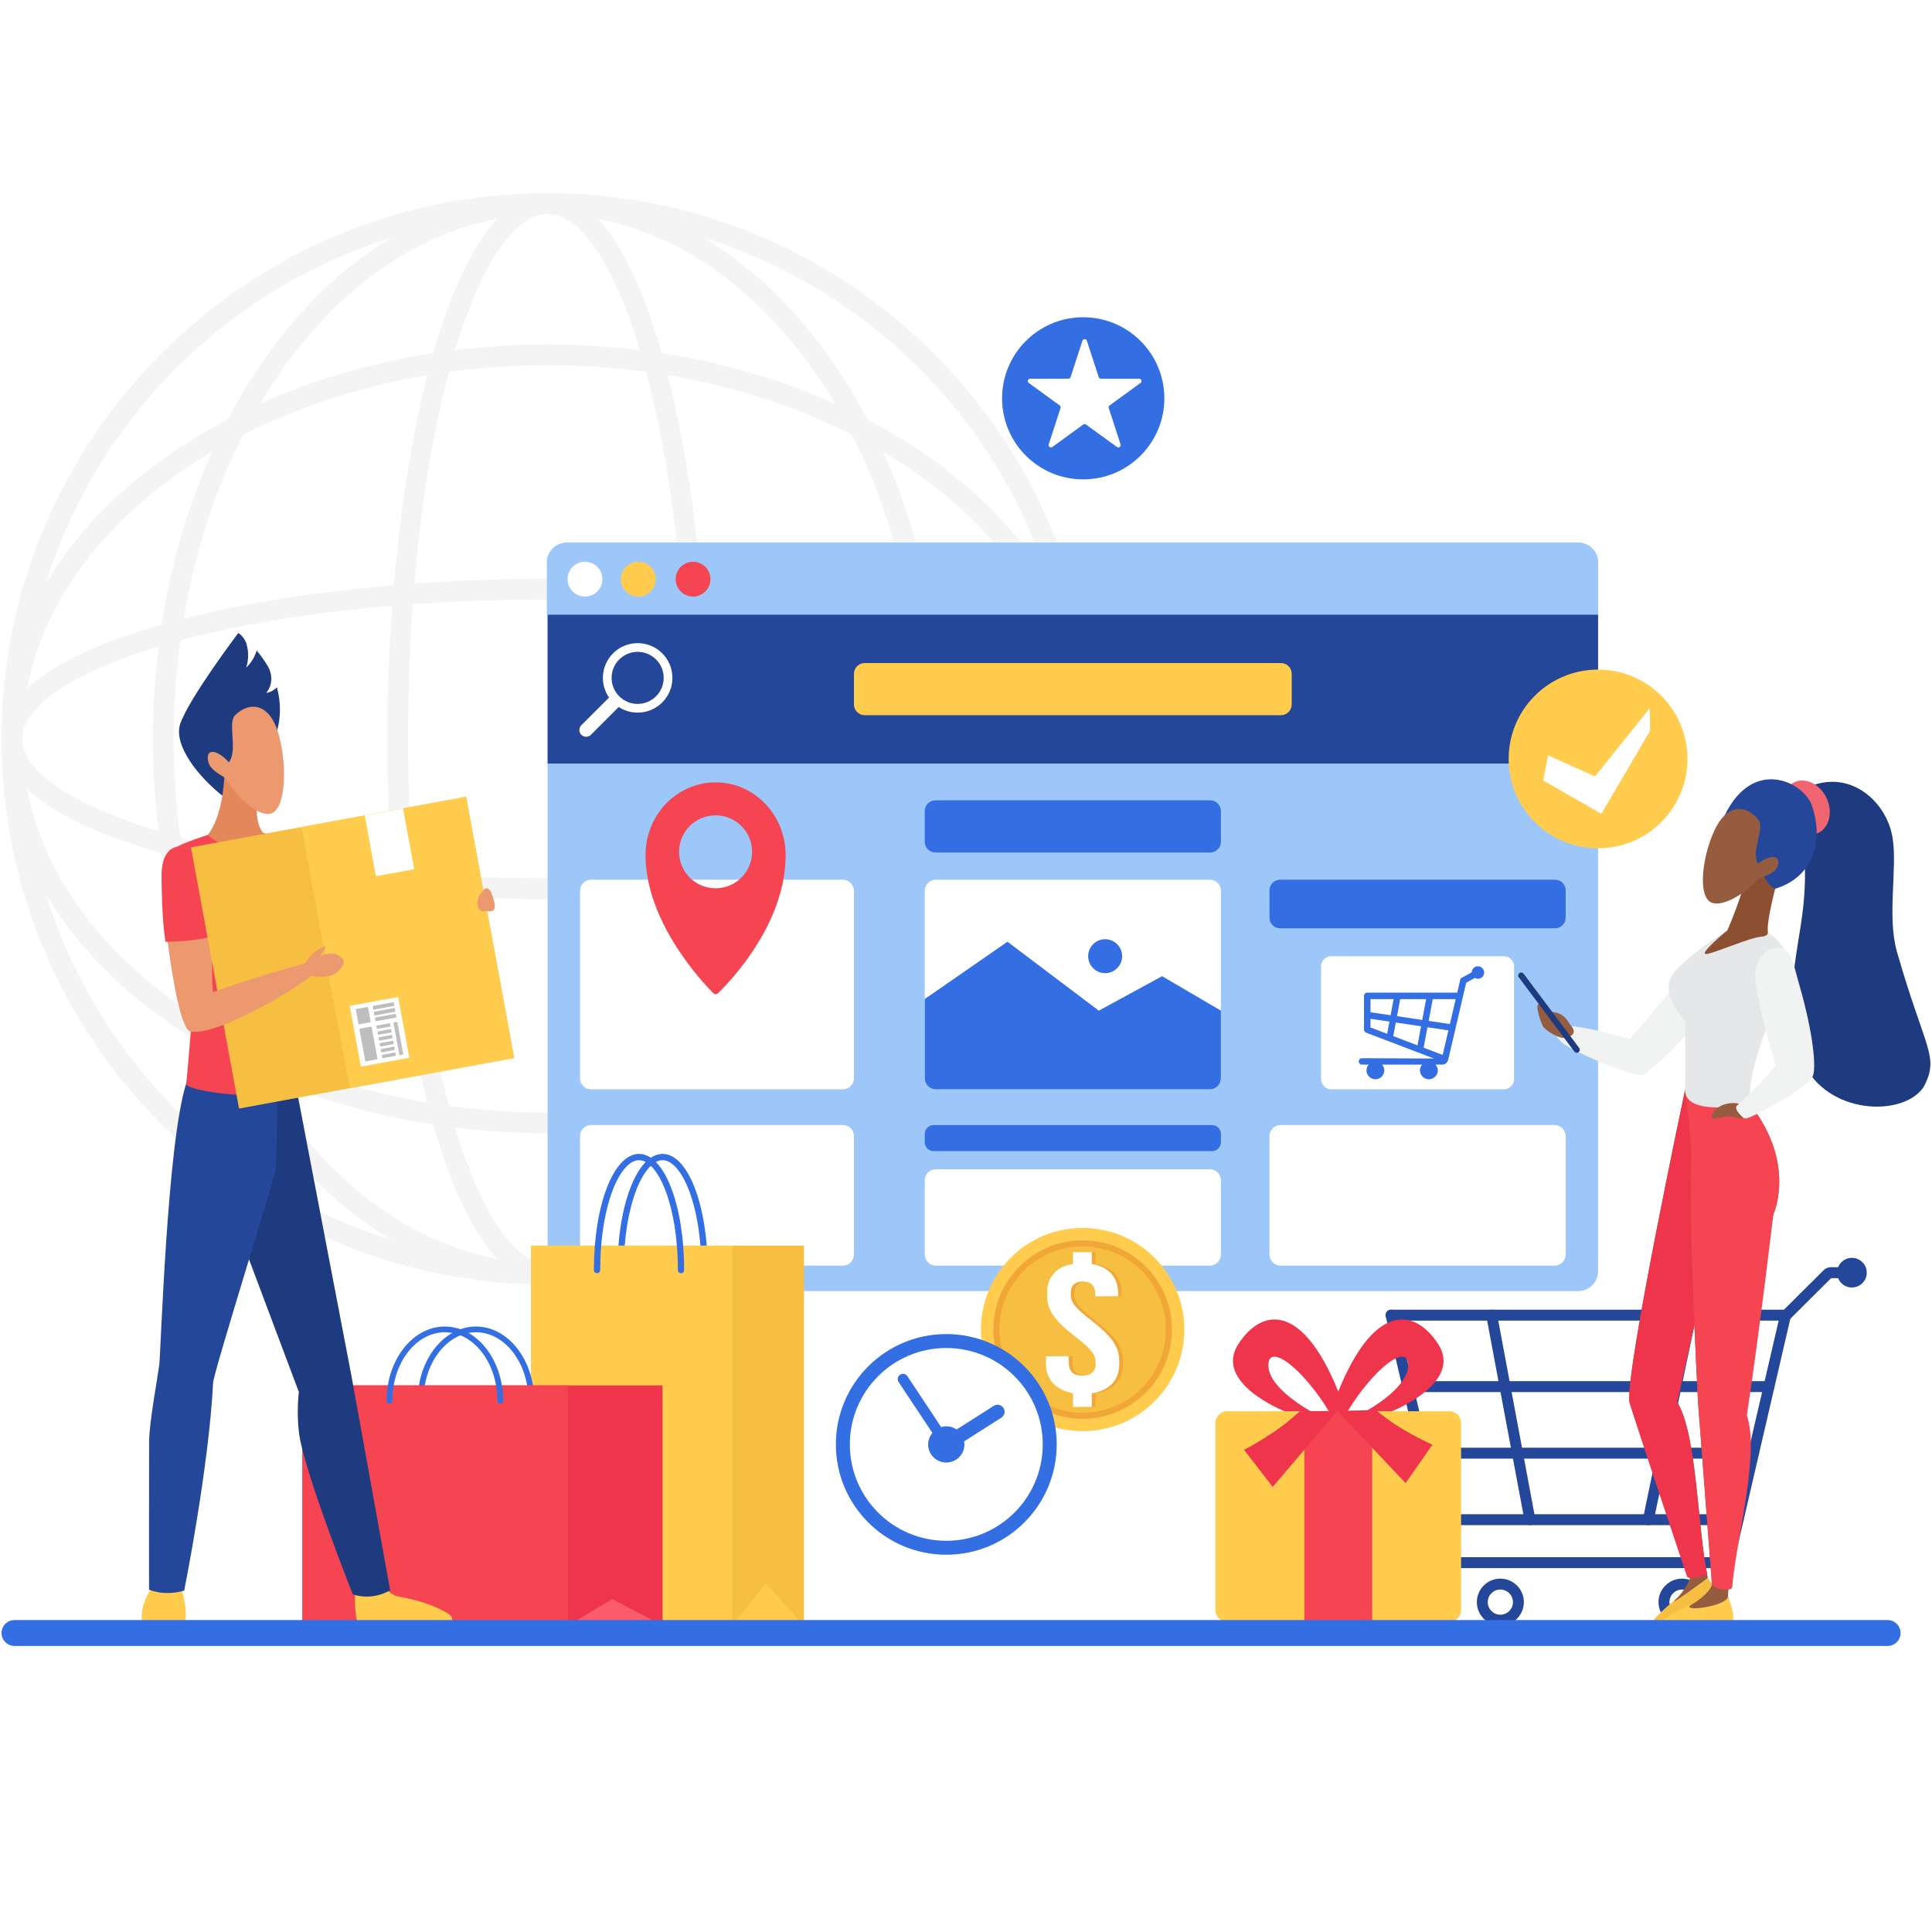 <svg xmlns="http://www.w3.org/2000/svg" xmlns:xlink="http://www.w3.org/1999/xlink" width="500" zoomAndPan="magnify" viewBox="0 0 375 375" height="500" preserveAspectRatio="xMidYMid meet" version="1.0"><defs><clipPath id="7d5f37a41e"><path d="M 0 37.5 L 213 37.5 L 213 250 L 0 250 Z M 0 37.5 " clip-rule="nonzero"/></clipPath><clipPath id="4a22e05498"><path d="M 347.332 151.473 L 374.684 151.473 L 374.684 214.973 L 347.332 214.973 Z M 347.332 151.473 " clip-rule="nonzero"/></clipPath><clipPath id="16b9d72872"><path d="M 0.297 314.289 L 369 314.289 L 369 319.477 L 0.297 319.477 Z M 0.297 314.289 " clip-rule="nonzero"/></clipPath></defs><rect x="-37.5" width="450" fill="#ffffff" y="-37.5" height="450" fill-opacity="1"/><rect x="-37.5" width="450" fill="#ffffff" y="-37.5" height="450" fill-opacity="1"/><g clip-path="url(#7d5f37a41e)"><path fill="#f4f4f4" d="M 136.504 240.719 C 149.281 233.105 160.262 220.82 168.336 205.426 C 183.738 197.359 196.035 186.387 203.652 173.617 C 193.715 205.547 168.457 230.789 136.504 240.719 Z M 8.91 173.617 C 16.527 186.387 28.824 197.359 44.227 205.426 C 52.301 220.82 63.277 233.105 76.055 240.719 C 44.105 230.793 18.848 205.547 8.91 173.617 Z M 76.059 46.105 C 63.277 53.723 52.301 66.008 44.227 81.402 C 28.824 89.473 16.527 100.441 8.91 113.211 C 18.848 81.281 44.109 56.035 76.059 46.105 Z M 181.777 161.34 C 182.5 155.508 182.895 149.527 182.895 143.414 C 182.895 137.301 182.5 131.32 181.777 125.488 C 198.602 130.555 208.23 137.094 208.23 143.414 C 208.23 149.738 198.602 156.273 181.777 161.34 Z M 181.195 165.582 C 192.809 162.273 201.996 158.113 207.277 153.184 C 203.773 171.598 190.547 187.844 171.375 199.184 C 175.961 189.004 179.324 177.676 181.195 165.582 Z M 129.613 214.004 C 132.648 202.098 134.852 188.051 136.117 173.234 C 150.949 171.969 165.004 169.766 176.922 166.734 C 174.734 179.789 170.758 191.871 165.367 202.465 C 154.773 207.844 142.676 211.82 129.613 214.004 Z M 128.465 218.277 C 140.562 216.41 151.898 213.043 162.09 208.461 C 150.742 227.621 134.484 240.844 116.059 244.344 C 120.988 239.062 125.156 229.887 128.465 218.277 Z M 88.344 218.859 C 94.18 219.582 100.168 219.98 106.281 219.98 C 112.395 219.98 118.383 219.582 124.219 218.859 C 119.152 235.672 112.609 245.293 106.281 245.293 C 99.953 245.293 93.41 235.672 88.344 218.859 Z M 84.098 218.277 C 87.406 229.887 91.574 239.062 96.504 244.344 C 78.078 240.844 61.824 227.621 50.473 208.465 C 60.664 213.043 72 216.41 84.098 218.277 Z M 35.645 166.734 C 47.559 169.766 61.613 171.969 76.445 173.234 C 77.711 188.051 79.91 202.098 82.945 214.004 C 69.887 211.82 57.789 207.844 47.195 202.465 C 41.805 191.871 37.832 179.789 35.645 166.734 Z M 31.367 165.586 C 33.238 177.676 36.605 189.004 41.188 199.184 C 22.016 187.844 8.789 171.598 5.289 153.184 C 10.566 158.113 19.754 162.277 31.367 165.586 Z M 30.785 125.488 C 30.062 131.32 29.668 137.301 29.668 143.414 C 29.668 149.527 30.062 155.508 30.785 161.34 C 13.961 156.273 4.336 149.738 4.336 143.414 C 4.336 137.094 13.961 130.555 30.785 125.488 Z M 31.367 121.246 C 19.754 124.555 10.566 128.719 5.289 133.645 C 8.789 115.23 22.016 98.984 41.188 87.645 C 36.605 97.824 33.238 109.156 31.367 121.246 Z M 82.945 72.824 C 79.91 84.734 77.711 98.777 76.445 113.594 C 61.613 114.859 47.559 117.062 35.641 120.094 C 37.832 107.043 41.805 94.957 47.195 84.367 C 57.789 78.984 69.887 75.008 82.945 72.824 Z M 84.098 68.551 C 72 70.418 60.66 73.785 50.473 78.367 C 61.82 59.207 78.078 45.984 96.504 42.484 C 91.574 47.762 87.406 56.941 84.098 68.551 Z M 124.219 67.973 C 118.383 67.246 112.395 66.852 106.281 66.852 C 100.168 66.852 94.18 67.246 88.344 67.973 C 93.41 51.156 99.953 41.535 106.281 41.535 C 112.609 41.535 119.152 51.156 124.219 67.973 Z M 128.465 68.551 C 125.156 56.941 120.988 47.762 116.059 42.484 C 134.484 45.984 150.742 59.207 162.09 78.367 C 151.902 73.785 140.562 70.418 128.465 68.551 Z M 80.434 113.285 C 81.777 97.246 84.145 83.355 87.141 72.184 C 93.344 71.344 99.738 70.883 106.281 70.883 C 112.824 70.883 119.219 71.344 125.422 72.184 C 128.418 83.355 130.785 97.246 132.125 113.285 C 123.633 112.656 114.934 112.328 106.281 112.328 C 97.629 112.328 88.93 112.656 80.434 113.285 Z M 33.703 143.414 C 33.703 136.875 34.164 130.488 35.004 124.289 C 46.184 121.293 60.082 118.93 76.129 117.586 C 75.504 126.078 75.176 134.766 75.176 143.414 C 75.176 152.062 75.504 160.75 76.129 169.242 C 60.082 167.902 46.184 165.535 35.004 162.543 C 34.164 156.34 33.703 149.953 33.703 143.414 Z M 132.125 173.547 C 130.785 189.582 128.414 203.473 125.422 214.645 C 119.215 215.484 112.824 215.945 106.281 215.945 C 99.738 215.945 93.344 215.484 87.141 214.645 C 84.145 203.473 81.777 189.582 80.434 173.547 C 88.93 174.172 97.629 174.5 106.281 174.5 C 114.934 174.5 123.629 174.172 132.125 173.547 Z M 106.281 170.465 C 97.078 170.465 88.344 170.141 80.121 169.555 C 79.535 161.34 79.211 152.609 79.211 143.414 C 79.211 134.219 79.535 125.484 80.121 117.273 C 88.344 116.688 97.078 116.363 106.281 116.363 C 115.48 116.363 124.219 116.688 132.441 117.273 C 133.027 125.484 133.352 134.219 133.352 143.414 C 133.352 152.609 133.027 161.34 132.441 169.555 C 124.219 170.141 115.48 170.465 106.281 170.465 Z M 178.859 143.414 C 178.859 149.953 178.402 156.34 177.559 162.543 C 166.379 165.535 152.48 167.902 136.434 169.242 C 137.059 160.75 137.387 152.062 137.387 143.414 C 137.387 134.766 137.059 126.078 136.434 117.586 C 152.48 118.93 166.379 121.293 177.559 124.289 C 178.402 130.488 178.859 136.875 178.859 143.414 Z M 171.375 87.645 C 190.547 98.984 203.773 115.23 207.277 133.645 C 201.996 128.719 192.809 124.555 181.195 121.246 C 179.324 109.156 175.961 97.824 171.375 87.645 Z M 176.922 120.094 C 165.004 117.062 150.949 114.859 136.117 113.594 C 134.852 98.777 132.648 84.734 129.613 72.824 C 142.676 75.008 154.773 78.984 165.367 84.367 C 170.758 94.957 174.734 107.043 176.922 120.094 Z M 203.652 113.215 C 196.035 100.441 183.738 89.473 168.336 81.402 C 160.262 66.008 149.281 53.723 136.504 46.105 C 168.457 56.035 193.715 81.281 203.652 113.215 Z M 106.281 37.5 C 47.844 37.5 0.297 85.012 0.297 143.414 C 0.297 201.816 47.844 249.324 106.281 249.324 C 164.719 249.324 212.266 201.816 212.266 143.414 C 212.266 85.012 164.719 37.5 106.281 37.5 " fill-opacity="1" fill-rule="nonzero"/></g><path fill="#9dc7f9" d="M 306.324 250.602 L 110.148 250.602 C 108.016 250.602 106.293 248.875 106.293 246.75 L 106.293 109.18 C 106.293 107.051 108.016 105.328 110.148 105.328 L 306.324 105.328 C 308.453 105.328 310.184 107.051 310.184 109.18 L 310.184 246.75 C 310.184 248.875 308.453 250.602 306.324 250.602 " fill-opacity="1" fill-rule="nonzero"/><path fill="#9dc7f9" d="M 306.32 105.328 L 109.996 105.328 C 107.863 105.328 106.137 107.02 106.137 109.105 L 106.137 119.316 L 310.184 119.316 L 310.184 109.105 C 310.184 107.02 308.453 105.328 306.32 105.328 " fill-opacity="1" fill-rule="nonzero"/><path fill="#ffffff" d="M 116.922 112.414 C 116.922 114.281 115.41 115.793 113.543 115.793 C 111.676 115.793 110.164 114.281 110.164 112.414 C 110.164 110.551 111.676 109.043 113.543 109.043 C 115.41 109.043 116.922 110.551 116.922 112.414 " fill-opacity="1" fill-rule="nonzero"/><path fill="#ffcc4d" d="M 127.273 112.414 C 127.273 114.281 125.766 115.793 123.898 115.793 C 122.031 115.793 120.52 114.281 120.52 112.414 C 120.52 110.551 122.031 109.043 123.898 109.043 C 125.766 109.043 127.273 110.551 127.273 112.414 " fill-opacity="1" fill-rule="nonzero"/><path fill="#f54553" d="M 137.898 112.414 C 137.898 114.281 136.387 115.793 134.52 115.793 C 132.656 115.793 131.141 114.281 131.141 112.414 C 131.141 110.551 132.656 109.043 134.52 109.043 C 136.387 109.043 137.898 110.551 137.898 112.414 " fill-opacity="1" fill-rule="nonzero"/><path fill="#254799" d="M 310.184 148.207 L 106.293 148.207 L 106.293 119.316 L 310.184 119.316 L 310.184 148.207 " fill-opacity="1" fill-rule="nonzero"/><path fill="#ffcc4d" d="M 248.637 138.82 L 167.84 138.82 C 166.688 138.82 165.75 137.887 165.75 136.734 L 165.75 130.785 C 165.75 129.637 166.688 128.699 167.84 128.699 L 248.637 128.699 C 249.789 128.699 250.719 129.637 250.719 130.785 L 250.719 136.734 C 250.719 137.887 249.789 138.82 248.637 138.82 " fill-opacity="1" fill-rule="nonzero"/><path fill="#346ee3" d="M 234.891 165.469 L 181.578 165.469 C 180.426 165.469 179.492 164.535 179.492 163.383 L 179.492 157.434 C 179.492 156.281 180.426 155.344 181.578 155.344 L 234.891 155.344 C 236.043 155.344 236.98 156.281 236.98 157.434 L 236.98 163.383 C 236.98 164.535 236.043 165.469 234.891 165.469 " fill-opacity="1" fill-rule="nonzero"/><path fill="#346ee3" d="M 301.836 180.18 L 248.465 180.18 C 247.324 180.18 246.406 179.258 246.406 178.125 L 246.406 172.809 C 246.406 171.676 247.324 170.754 248.465 170.754 L 301.836 170.754 C 302.973 170.754 303.895 171.676 303.895 172.809 L 303.895 178.125 C 303.895 179.258 302.973 180.18 301.836 180.18 " fill-opacity="1" fill-rule="nonzero"/><path fill="#346ee3" d="M 235.242 223.434 L 181.23 223.434 C 180.27 223.434 179.492 222.652 179.492 221.695 L 179.492 220.105 C 179.492 219.148 180.27 218.371 181.23 218.371 L 235.242 218.371 C 236.203 218.371 236.98 219.148 236.98 220.105 L 236.98 221.695 C 236.98 222.652 236.203 223.434 235.242 223.434 " fill-opacity="1" fill-rule="nonzero"/><path fill="#ffffff" d="M 234.832 245.656 L 181.641 245.656 C 180.453 245.656 179.492 244.695 179.492 243.508 L 179.492 229.098 C 179.492 227.914 180.453 226.953 181.641 226.953 L 234.832 226.953 C 236.02 226.953 236.98 227.914 236.98 229.098 L 236.98 243.508 C 236.98 244.695 236.02 245.656 234.832 245.656 " fill-opacity="1" fill-rule="nonzero"/><path fill="#ffffff" d="M 163.605 211.441 L 114.727 211.441 C 113.543 211.441 112.582 210.48 112.582 209.297 L 112.582 172.898 C 112.582 171.715 113.543 170.754 114.727 170.754 L 163.605 170.754 C 164.789 170.754 165.75 171.715 165.75 172.898 L 165.75 209.297 C 165.75 210.48 164.789 211.441 163.605 211.441 " fill-opacity="1" fill-rule="nonzero"/><path fill="#ffffff" d="M 163.605 245.656 L 114.727 245.656 C 113.543 245.656 112.582 244.695 112.582 243.508 L 112.582 220.516 C 112.582 219.332 113.543 218.371 114.727 218.371 L 163.605 218.371 C 164.789 218.371 165.75 219.332 165.75 220.516 L 165.75 243.508 C 165.75 244.695 164.789 245.656 163.605 245.656 " fill-opacity="1" fill-rule="nonzero"/><path fill="#ffffff" d="M 301.746 245.656 L 248.551 245.656 C 247.367 245.656 246.406 244.695 246.406 243.508 L 246.406 220.516 C 246.406 219.332 247.367 218.371 248.551 218.371 L 301.746 218.371 C 302.934 218.371 303.895 219.332 303.895 220.516 L 303.895 243.508 C 303.895 244.695 302.934 245.656 301.746 245.656 " fill-opacity="1" fill-rule="nonzero"/><path fill="#ffffff" d="M 234.832 211.441 L 181.641 211.441 C 180.453 211.441 179.492 210.48 179.492 209.297 L 179.492 172.898 C 179.492 171.715 180.453 170.754 181.641 170.754 L 234.832 170.754 C 236.02 170.754 236.98 171.715 236.98 172.898 L 236.98 209.297 C 236.98 210.48 236.02 211.441 234.832 211.441 " fill-opacity="1" fill-rule="nonzero"/><path fill="#346ee3" d="M 179.492 193.91 L 195.547 182.789 L 213.277 196.168 L 225.57 189.477 L 236.98 196.168 L 236.98 209.297 C 236.98 210.48 236.02 211.441 234.832 211.441 L 181.641 211.441 C 180.453 211.441 179.492 210.48 179.492 209.297 L 179.492 193.91 " fill-opacity="1" fill-rule="nonzero"/><path fill="#346ee3" d="M 217.805 185.598 C 217.805 187.418 216.328 188.891 214.508 188.891 C 212.688 188.891 211.211 187.418 211.211 185.598 C 211.211 183.777 212.688 182.301 214.508 182.301 C 216.328 182.301 217.805 183.777 217.805 185.598 " fill-opacity="1" fill-rule="nonzero"/><path fill="#ffffff" d="M 291.891 211.441 L 258.41 211.441 C 257.309 211.441 256.422 210.555 256.422 209.461 L 256.422 187.578 C 256.422 186.484 257.309 185.598 258.41 185.598 L 291.891 185.598 C 292.984 185.598 293.875 186.484 293.875 187.578 L 293.875 209.461 C 293.875 210.555 292.984 211.441 291.891 211.441 " fill-opacity="1" fill-rule="nonzero"/><path fill="#346ee3" d="M 270.93 198.473 L 275.828 199.203 L 275.133 202.898 L 270.434 201.109 Z M 266.008 197.746 L 269.688 198.293 L 269.242 200.656 L 266.008 199.422 Z M 271.781 193.926 L 276.816 193.926 L 276.059 197.969 L 271.16 197.242 Z M 269.918 197.059 L 266.008 196.477 L 266.008 193.926 L 270.508 193.926 Z M 280.02 204.762 L 276.324 203.355 L 277.07 199.387 L 281.137 199.988 Z M 281.422 198.766 L 277.301 198.156 L 278.094 193.926 L 282.551 193.926 Z M 286.859 187.555 C 286.203 187.555 285.68 188.074 285.652 188.723 L 283.488 189.926 L 282.848 192.672 L 265.379 192.672 C 265.035 192.672 264.754 192.953 264.754 193.301 L 264.754 199.852 C 264.754 199.855 264.754 199.859 264.754 199.863 C 264.758 199.914 264.773 199.961 264.785 200.008 C 264.793 200.039 264.793 200.074 264.805 200.105 C 264.82 200.141 264.848 200.168 264.871 200.199 C 264.895 200.234 264.914 200.27 264.941 200.301 C 264.961 200.32 264.988 200.332 265.008 200.348 C 265.051 200.379 265.098 200.414 265.148 200.434 C 265.152 200.434 265.156 200.438 265.156 200.438 L 278.32 205.457 L 264.363 205.395 C 264.016 205.395 263.734 205.672 263.734 206.02 C 263.734 206.367 264.016 206.645 264.363 206.645 L 265.656 206.645 C 265.402 206.949 265.23 207.328 265.23 207.754 C 265.23 208.707 266.008 209.48 266.965 209.48 C 267.918 209.48 268.695 208.707 268.695 207.754 C 268.695 207.328 268.523 206.949 268.27 206.645 L 276.039 206.645 C 275.781 206.949 275.609 207.328 275.609 207.754 C 275.609 208.707 276.387 209.48 277.344 209.48 C 278.301 209.48 279.078 208.707 279.078 207.754 C 279.078 207.328 278.906 206.949 278.648 206.645 L 279.945 206.645 C 280.449 206.645 280.879 206.316 281.035 205.852 C 281.043 205.84 281.051 205.84 281.055 205.828 C 281.059 205.816 281.059 205.805 281.062 205.793 C 281.066 205.773 281.078 205.762 281.082 205.746 L 284.582 190.754 L 286.27 189.812 C 286.449 189.914 286.645 189.984 286.859 189.984 C 287.531 189.984 288.074 189.441 288.074 188.77 C 288.074 188.102 287.531 187.555 286.859 187.555 " fill-opacity="1" fill-rule="nonzero"/><path fill="#254799" d="M 355.32 248.086 L 355.332 248.086 Z M 347.516 255.91 Z M 280.375 303.312 C 280.375 302.727 280.848 302.254 281.434 302.254 L 334.594 302.254 L 345.445 255.438 C 345.527 255.094 345.699 254.777 345.953 254.52 L 353.996 246.516 C 354.352 246.16 354.828 245.965 355.332 245.965 L 360.082 245.965 C 360.664 245.965 361.141 246.441 361.141 247.027 C 361.141 247.609 360.664 248.086 360.082 248.086 L 355.43 248.086 L 347.5 255.973 L 336.617 302.91 C 336.414 303.773 335.656 304.371 334.773 304.371 L 281.434 304.371 C 280.848 304.371 280.375 303.898 280.375 303.312 " fill-opacity="1" fill-rule="nonzero"/><path fill="#254799" d="M 270.004 256.332 L 346.703 256.332 C 347.289 256.332 347.762 255.855 347.762 255.273 C 347.762 254.684 347.289 254.211 346.703 254.211 L 270.004 254.211 C 269.418 254.211 268.945 254.684 268.945 255.273 C 268.945 255.855 269.418 256.332 270.004 256.332 " fill-opacity="1" fill-rule="nonzero"/><path fill="#254799" d="M 274.945 270.203 L 343.355 270.203 C 343.941 270.203 344.414 269.73 344.414 269.145 C 344.414 268.562 343.941 268.082 343.355 268.082 L 274.945 268.082 C 274.359 268.082 273.887 268.562 273.887 269.145 C 273.887 269.73 274.359 270.203 274.945 270.203 " fill-opacity="1" fill-rule="nonzero"/><path fill="#254799" d="M 276.906 283.121 L 340.359 283.121 C 340.945 283.121 341.422 282.641 341.422 282.059 C 341.422 281.473 340.945 281 340.359 281 L 276.906 281 C 276.32 281 275.848 281.473 275.848 282.059 C 275.848 282.641 276.32 283.121 276.906 283.121 " fill-opacity="1" fill-rule="nonzero"/><path fill="#254799" d="M 279.316 295.891 C 279.434 295.891 279.555 295.871 279.672 295.828 C 280.223 295.633 280.508 295.027 280.312 294.477 L 271.004 254.914 C 270.805 254.363 270.203 254.07 269.648 254.273 C 269.098 254.469 268.809 255.074 269.004 255.625 L 278.316 295.184 C 278.469 295.621 278.879 295.891 279.316 295.891 " fill-opacity="1" fill-rule="nonzero"/><path fill="#254799" d="M 279.371 296.035 L 337.367 296.035 C 337.953 296.035 338.426 295.555 338.426 294.973 C 338.426 294.391 337.953 293.914 337.367 293.914 L 279.371 293.914 C 278.785 293.914 278.312 294.391 278.312 294.973 C 278.312 295.555 278.785 296.035 279.371 296.035 " fill-opacity="1" fill-rule="nonzero"/><path fill="#254799" d="M 319.941 296.035 C 320.434 296.035 320.875 295.688 320.98 295.188 L 329.234 255.484 C 329.355 254.914 328.984 254.352 328.414 254.23 C 327.844 254.113 327.281 254.484 327.16 255.055 L 318.902 294.758 C 318.785 295.332 319.152 295.891 319.727 296.012 C 319.797 296.023 319.871 296.035 319.941 296.035 " fill-opacity="1" fill-rule="nonzero"/><path fill="#254799" d="M 296.953 296.035 C 297.02 296.035 297.086 296.027 297.152 296.016 C 297.727 295.906 298.105 295.352 297.996 294.777 L 290.578 255.074 C 290.469 254.5 289.91 254.121 289.34 254.23 C 288.766 254.336 288.383 254.887 288.492 255.461 L 295.914 295.168 C 296.012 295.676 296.453 296.035 296.953 296.035 " fill-opacity="1" fill-rule="nonzero"/><path fill="#254799" d="M 324.035 310.973 C 324.035 312.316 325.133 313.414 326.48 313.414 C 327.828 313.414 328.926 312.316 328.926 310.973 C 328.926 309.625 327.828 308.527 326.48 308.527 C 325.133 308.527 324.035 309.625 324.035 310.973 Z M 321.914 310.973 C 321.914 308.457 323.965 306.41 326.48 306.41 C 328.996 306.41 331.047 308.457 331.047 310.973 C 331.047 313.488 328.996 315.531 326.48 315.531 C 323.965 315.531 321.914 313.488 321.914 310.973 " fill-opacity="1" fill-rule="nonzero"/><path fill="#254799" d="M 356.574 247.027 C 356.574 248.613 357.863 249.902 359.453 249.902 C 361.047 249.902 362.336 248.613 362.336 247.027 C 362.336 245.438 361.047 244.148 359.453 244.148 C 357.863 244.148 356.574 245.438 356.574 247.027 " fill-opacity="1" fill-rule="nonzero"/><path fill="#254799" d="M 288.773 310.973 C 288.773 312.316 289.871 313.414 291.215 313.414 C 292.566 313.414 293.66 312.316 293.66 310.973 C 293.66 309.625 292.566 308.527 291.215 308.527 C 289.871 308.527 288.773 309.625 288.773 310.973 Z M 286.652 310.973 C 286.652 308.457 288.699 306.41 291.215 306.41 C 293.734 306.41 295.781 308.457 295.781 310.973 C 295.781 313.488 293.734 315.531 291.215 315.531 C 288.699 315.531 286.652 313.488 286.652 310.973 " fill-opacity="1" fill-rule="nonzero"/><path fill="#ffcc4d" d="M 327.531 147.113 C 327.641 156.691 319.957 164.539 310.375 164.648 C 300.793 164.754 292.938 157.082 292.828 147.504 C 292.723 137.93 300.402 130.078 309.984 129.969 C 319.57 129.859 327.422 137.539 327.531 147.113 " fill-opacity="1" fill-rule="nonzero"/><path fill="#ffffff" d="M 300.465 146.605 L 299.539 151.496 L 310.824 157.961 L 320.266 141.863 L 320.219 137.453 L 309.582 150.707 L 300.465 146.605 " fill-opacity="1" fill-rule="nonzero"/><path fill="#346ee3" d="M 136.754 247.133 C 136.418 247.133 136.145 246.859 136.145 246.523 C 136.145 233.766 132.246 225.191 128.605 225.191 C 124.965 225.191 121.062 233.766 121.062 246.523 C 121.062 246.859 120.793 247.133 120.457 247.133 C 120.117 247.133 119.844 246.859 119.844 246.523 C 119.844 233.875 123.691 223.969 128.605 223.969 C 133.516 223.969 137.363 233.875 137.363 246.523 C 137.363 246.859 137.094 247.133 136.754 247.133 " fill-opacity="1" fill-rule="nonzero"/><path fill="#f7bf41" d="M 156.047 315.531 L 103.086 315.531 L 103.086 241.777 L 156.047 241.777 L 156.047 315.531 " fill-opacity="1" fill-rule="nonzero"/><path fill="#ffcc4d" d="M 142.145 315.531 L 103.086 315.531 L 103.086 241.777 L 142.145 241.777 L 142.145 315.531 " fill-opacity="1" fill-rule="nonzero"/><path fill="#ffcc4d" d="M 142.145 315.531 L 148.637 307.352 L 156.047 315.531 Z M 142.145 315.531 " fill-opacity="1" fill-rule="nonzero"/><path fill="#346ee3" d="M 132.184 247.133 C 131.844 247.133 131.57 246.859 131.57 246.523 C 131.57 233.766 127.672 225.191 124.031 225.191 C 120.391 225.191 116.496 233.766 116.496 246.523 C 116.496 246.859 116.219 247.133 115.883 247.133 C 115.547 247.133 115.273 246.859 115.273 246.523 C 115.273 233.875 119.121 223.969 124.031 223.969 C 128.941 223.969 132.789 233.875 132.789 246.523 C 132.789 246.859 132.52 247.133 132.184 247.133 " fill-opacity="1" fill-rule="nonzero"/><path fill="#346ee3" d="M 103.141 272.465 C 102.832 272.465 102.582 272.215 102.582 271.906 C 102.582 264.566 98.008 258.59 92.383 258.59 C 86.762 258.59 82.184 264.566 82.184 271.906 C 82.184 272.215 81.938 272.465 81.629 272.465 C 81.32 272.465 81.066 272.215 81.066 271.906 C 81.066 263.949 86.145 257.477 92.383 257.477 C 98.621 257.477 103.699 263.949 103.699 271.906 C 103.699 272.215 103.449 272.465 103.141 272.465 " fill-opacity="1" fill-rule="nonzero"/><path fill="#ef354c" d="M 128.605 315.531 L 58.699 315.531 L 58.699 268.906 L 128.605 268.906 L 128.605 315.531 " fill-opacity="1" fill-rule="nonzero"/><path fill="#f54553" d="M 110.258 315.531 L 58.699 315.531 L 58.699 268.906 L 110.258 268.906 L 110.258 315.531 " fill-opacity="1" fill-rule="nonzero"/><path fill="#fa5c69" d="M 110.258 315.531 L 118.824 310.359 L 128.605 315.531 Z M 110.258 315.531 " fill-opacity="1" fill-rule="nonzero"/><path fill="#346ee3" d="M 97.102 272.465 C 96.793 272.465 96.547 272.215 96.547 271.906 C 96.547 264.566 91.969 258.59 86.348 258.59 C 80.723 258.59 76.148 264.566 76.148 271.906 C 76.148 272.215 75.895 272.465 75.586 272.465 C 75.277 272.465 75.031 272.215 75.031 271.906 C 75.031 263.949 80.105 257.477 86.348 257.477 C 92.582 257.477 97.664 263.949 97.664 271.906 C 97.664 272.215 97.41 272.465 97.102 272.465 " fill-opacity="1" fill-rule="nonzero"/><path fill="#ffcc4d" d="M 86.598 315.527 C 87.75 315.527 88.203 314.051 87.258 313.395 C 85.777 312.363 82.316 310.719 77.305 309.895 C 76.309 309.734 75.184 308.812 74.504 307.836 C 74.266 307.492 73.863 307.312 73.449 307.352 L 70.027 307.668 C 69.469 307.719 69.031 308.16 68.977 308.719 C 68.863 309.941 68.777 312.184 69.281 314.629 C 69.391 315.16 69.875 315.531 70.422 315.531 L 71.594 315.531 L 86.598 315.527 " fill-opacity="1" fill-rule="nonzero"/><path fill="#ffcc4d" d="M 35.141 308.082 C 35.641 309.645 36.406 312.938 35.883 314.793 C 35.762 315.242 35.328 315.527 34.863 315.527 L 28.621 315.531 C 28.066 315.531 27.605 315.109 27.547 314.559 C 27.234 311.703 28.789 309.137 29.473 308.164 C 29.652 307.906 29.938 307.742 30.25 307.711 L 34.027 307.359 C 34.523 307.316 34.988 307.613 35.141 308.082 " fill-opacity="1" fill-rule="nonzero"/><path fill="#f54553" d="M 61.145 166.328 C 63.43 168.805 71.227 189.203 72.02 191.617 C 72.805 194.766 70.289 196.738 66.094 195.684 C 63.562 195.047 55.336 175.562 55.164 169.695 C 54.973 163.148 58.508 163.473 61.145 166.328 " fill-opacity="1" fill-rule="nonzero"/><path fill="#1f3b80" d="M 45.629 237.234 L 58.008 270.188 C 58.008 270.188 57.512 273.918 58.035 278.102 C 58.941 285.43 68.461 309.441 68.461 309.441 C 68.461 309.441 71.863 310.863 75.727 308.676 C 75.727 308.676 68.41 268.027 68.184 266.883 C 67.953 265.742 57.098 208.973 57.098 208.973 L 51.457 207.117 L 45.629 237.234 " fill-opacity="1" fill-rule="nonzero"/><path fill="#254799" d="M 36.117 210.402 C 32.426 221.973 31.215 262.609 30.91 264.949 C 30.609 267.285 28.957 276.156 28.941 279.828 C 28.914 285.98 28.93 308.543 28.93 308.543 C 28.93 308.543 31.781 309.895 35.75 308.738 C 35.75 308.738 40.516 285.043 41.371 268.324 C 41.469 266.395 53.262 228.68 53.465 227.254 C 53.668 225.836 53.941 211.844 53.738 209.711 C 53.535 207.578 36.117 210.402 36.117 210.402 " fill-opacity="1" fill-rule="nonzero"/><path fill="#f54553" d="M 41.676 161.637 C 41.676 161.637 33.93 163.926 32.914 165.348 C 31.898 166.77 37.812 192.207 37.305 197.391 C 36.793 202.57 36.43 208.18 36.117 210.402 C 35.914 211.824 56.688 215.066 57.098 208.973 C 57.504 202.879 61.727 182.457 61.395 173.312 C 61.145 166.328 60.48 165.688 59.16 164.77 C 57.836 163.859 51.105 161.68 51.105 161.68 L 41.676 161.637 " fill-opacity="1" fill-rule="nonzero"/><path fill="#1f3b80" d="M 51.676 134.492 C 51.68 134.484 51.688 134.477 51.691 134.469 C 52.91 132.992 52.938 130.957 51.996 129.34 C 51.316 128.176 50.559 127.141 49.82 126.266 C 49.453 127.508 48.754 128.672 47.781 129.586 C 48.277 128.098 48.281 126.488 47.844 124.996 C 47.59 124.152 47.035 123.414 46.305 122.871 C 46.285 122.852 46.273 122.844 46.273 122.844 C 46.273 122.844 36.891 135.23 35.023 140.375 C 33.496 144.594 38.625 150.914 43.277 154.527 C 43.277 154.527 46.188 157.332 52.602 144.852 C 54.715 140.738 54.633 136.594 53.742 133.414 C 53.18 133.961 52.469 134.387 51.676 134.492 " fill-opacity="1" fill-rule="nonzero"/><path fill="#e3885b" d="M 43.59 149.25 C 43.434 158.812 40.316 162.059 40.316 162.059 C 40.316 162.059 43.371 164.703 48.207 166.242 C 49.875 166.77 51.637 165.902 51.559 164.152 C 51.523 163.367 51.398 162.523 51.105 161.68 C 51.105 161.68 49.582 160.27 49.871 156.207 C 49.977 154.766 50.723 148.68 50.723 148.68 C 50.723 148.68 43.613 147.695 43.59 149.25 " fill-opacity="1" fill-rule="nonzero"/><path fill="#ed996f" d="M 39.059 166.754 C 42.023 170.117 40.793 187.773 41.293 191.844 C 41.309 191.848 41.906 200.008 37.117 200.227 C 34.16 200.363 31.445 175.305 31.367 170.277 C 31.262 163.578 35.543 162.77 39.059 166.754 " fill-opacity="1" fill-rule="nonzero"/><path fill="#ed996f" d="M 44.43 147.973 C 46.25 145.457 44.047 140.281 45.699 138.742 C 48.582 136.066 52.496 136.426 54.195 142.918 C 55.664 148.527 55.504 156.398 52.902 157.777 C 50.648 158.973 46.062 154.961 43.738 151.008 C 42.902 150.453 40.91 149.469 40.496 148.074 C 39.633 145.203 42.059 145.301 44.43 147.973 " fill-opacity="1" fill-rule="nonzero"/><path fill="#f54553" d="M 39.059 166.754 C 40.691 168.609 41.684 175.066 41.734 180.941 C 41.754 182.68 32.105 182.801 32.105 182.801 C 31.363 177.672 31.395 172.148 31.367 170.277 C 31.262 163.578 35.543 162.77 39.059 166.754 " fill-opacity="1" fill-rule="nonzero"/><path fill="#f7bf41" d="M 99.801 205.355 L 46.395 215.168 L 37.066 164.469 L 90.469 154.656 L 99.801 205.355 " fill-opacity="1" fill-rule="nonzero"/><path fill="#ffcc4d" d="M 99.801 205.355 L 67.875 211.223 L 58.543 160.523 L 90.469 154.656 L 99.801 205.355 " fill-opacity="1" fill-rule="nonzero"/><path fill="#ffffff" d="M 80.395 168.707 L 72.965 170.07 L 70.793 158.27 L 78.223 156.906 L 80.395 168.707 " fill-opacity="1" fill-rule="nonzero"/><path fill="#ffffff" d="M 79.449 205.312 L 70.043 207.039 L 67.875 195.238 L 77.277 193.512 L 79.449 205.312 " fill-opacity="1" fill-rule="nonzero"/><path fill="#bcbec0" d="M 71.961 198.406 L 69.59 198.844 L 69.047 195.867 L 71.414 195.434 L 71.961 198.406 " fill-opacity="1" fill-rule="nonzero"/><path fill="#bcbec0" d="M 73.285 205.598 L 70.914 206.035 L 69.746 199.688 L 72.113 199.254 L 73.285 205.598 " fill-opacity="1" fill-rule="nonzero"/><path fill="#bcbec0" d="M 76.539 195.234 L 72.473 195.98 L 72.344 195.262 L 76.41 194.516 L 76.539 195.234 " fill-opacity="1" fill-rule="nonzero"/><path fill="#bcbec0" d="M 76.746 196.363 L 72.68 197.109 L 72.551 196.391 L 76.617 195.645 L 76.746 196.363 " fill-opacity="1" fill-rule="nonzero"/><path fill="#bcbec0" d="M 76.953 197.488 L 72.887 198.234 L 72.754 197.52 L 76.824 196.773 L 76.953 197.488 " fill-opacity="1" fill-rule="nonzero"/><path fill="#bcbec0" d="M 75.809 199.238 L 73.164 199.723 L 73.043 199.082 L 75.688 198.594 L 75.809 199.238 " fill-opacity="1" fill-rule="nonzero"/><path fill="#bcbec0" d="M 76.016 200.375 L 73.371 200.859 L 73.254 200.219 L 75.895 199.73 L 76.016 200.375 " fill-opacity="1" fill-rule="nonzero"/><path fill="#bcbec0" d="M 76.223 201.512 L 73.578 202 L 73.461 201.355 L 76.105 200.871 L 76.223 201.512 " fill-opacity="1" fill-rule="nonzero"/><path fill="#bcbec0" d="M 76.434 202.648 L 73.789 203.137 L 73.672 202.492 L 76.316 202.008 L 76.434 202.648 " fill-opacity="1" fill-rule="nonzero"/><path fill="#bcbec0" d="M 76.645 203.785 L 74 204.273 L 73.879 203.633 L 76.527 203.145 L 76.645 203.785 " fill-opacity="1" fill-rule="nonzero"/><path fill="#bcbec0" d="M 76.852 204.926 L 74.207 205.41 L 74.09 204.766 L 76.734 204.281 L 76.852 204.926 " fill-opacity="1" fill-rule="nonzero"/><path fill="#bcbec0" d="M 78.281 204.684 L 77.531 204.82 L 76.363 198.469 L 77.109 198.332 L 78.281 204.684 " fill-opacity="1" fill-rule="nonzero"/><path fill="#ed996f" d="M 65.523 185.328 C 64.66 184.844 63.312 185.137 61.98 185.566 C 61.848 185.609 62.598 184.918 62.938 184.395 C 63.234 183.938 63.137 183.641 63.004 183.691 C 61.191 184.422 60.344 185.215 59.215 187.027 C 55.324 189.074 61.629 189.645 61.691 189.547 C 62.613 189.676 64.855 189.461 65.668 188.547 C 67.02 187.035 67.242 186.305 65.523 185.328 " fill-opacity="1" fill-rule="nonzero"/><path fill="#ed996f" d="M 95.879 174.844 C 94.949 171.25 94.012 172.395 93.215 173.559 C 92.266 174.934 92.582 177.152 94.023 176.859 C 94.797 176.699 96.586 177.59 95.879 174.844 " fill-opacity="1" fill-rule="nonzero"/><path fill="#ed996f" d="M 41.324 192.582 C 41.34 192.594 48.402 189.891 59.621 186.902 C 62.586 186.109 61.246 188.758 61.035 188.934 C 56.523 192.676 42.012 201.008 37.117 200.227 C 34.094 199.742 38.602 190.523 41.324 192.582 " fill-opacity="1" fill-rule="nonzero"/><path fill="#ffffff" d="M 123.77 136.629 C 120.977 136.629 118.711 134.367 118.711 131.574 C 118.711 128.785 120.977 126.523 123.77 126.523 C 126.559 126.523 128.82 128.785 128.82 131.574 C 128.82 134.367 126.559 136.629 123.77 136.629 Z M 123.77 124.832 C 120.043 124.832 117.02 127.852 117.02 131.574 C 117.02 133.004 117.469 134.324 118.227 135.418 C 118.195 135.441 118.16 135.453 118.133 135.48 L 112.836 140.77 C 112.324 141.285 112.324 142.117 112.836 142.629 C 113.09 142.883 113.426 143.012 113.762 143.012 C 114.098 143.012 114.434 142.883 114.691 142.629 L 119.988 137.332 C 120.023 137.301 120.039 137.25 120.066 137.215 C 121.129 137.91 122.398 138.32 123.77 138.32 C 127.496 138.32 130.516 135.301 130.516 131.574 C 130.516 127.852 127.496 124.832 123.77 124.832 " fill-opacity="1" fill-rule="nonzero"/><path fill="#f7bf41" d="M 333.004 311.871 C 331.766 312.789 323.57 316.117 320.859 315.945 C 318.156 315.773 327.746 308.348 327.945 308.293 C 328.141 308.242 331.492 306.266 331.492 306.266 C 333.656 309.359 334.25 310.949 333.004 311.871 " fill-opacity="1" fill-rule="nonzero"/><path fill="#ffcc4d" d="M 322.625 315.629 C 320.055 314.758 331.246 310.086 331.453 310.086 C 331.66 310.086 335.406 309.832 335.406 309.832 C 336.691 313.379 336.848 314.961 335.406 315.527 C 334.988 315.688 333.941 315.84 332.617 315.949 L 324.289 315.949 C 323.613 315.871 323.035 315.77 322.625 315.629 " fill-opacity="1" fill-rule="nonzero"/><path fill="#965c40" d="M 316.258 272.051 C 315.527 265.914 327.078 211.547 327.078 211.547 L 337.016 220.766 L 325.531 272.148 C 329.453 278.414 329.512 297.219 331.492 306.266 C 331.492 306.266 322.75 312.777 325.488 310.203 C 326.559 309.199 328.406 306.48 328.047 305.5 C 328.047 305.5 316.371 273.027 316.258 272.051 " fill-opacity="1" fill-rule="nonzero"/><path fill="#f1f2f2" d="M 321.121 206.941 C 323.922 204.965 336.172 191.402 337.867 187.965 C 339.484 184.684 335.801 177.809 330.035 185.18 C 327.793 188.051 319.199 198.535 316.359 201.625 C 312.617 200.656 305.926 198.844 303.969 199.234 C 300.645 199.902 302.543 201.953 303.602 202.676 C 306.098 204.379 315.008 208.227 318.047 208.645 C 319.184 208.902 319.125 208.348 321.121 206.941 " fill-opacity="1" fill-rule="nonzero"/><path fill="#ef354c" d="M 316.258 272.051 C 315.527 265.914 327.078 211.547 327.078 211.547 L 337.016 220.766 L 325.531 272.148 C 329.453 278.414 329.391 296.531 331.371 305.578 C 331.371 305.578 327.801 306.934 327.441 305.957 C 327.441 305.957 316.371 273.027 316.258 272.051 " fill-opacity="1" fill-rule="nonzero"/><path fill="#965c40" d="M 328.586 311.293 C 329.879 310.602 332.375 308.453 332.281 307.418 L 329.59 272.242 C 329.59 272.242 327.68 236.219 328.246 224.977 C 328.414 221.68 327.078 211.547 327.078 211.547 L 339.672 214.332 C 348.77 225.938 344.199 235.723 344.199 235.723 C 344.199 235.723 340.531 257.805 337.992 274.578 C 341.293 280.504 335.855 300.582 335.406 309.832 C 335.309 311.918 325.273 313.066 328.586 311.293 " fill-opacity="1" fill-rule="nonzero"/><path fill="#f54553" d="M 332.281 307.418 L 329.59 272.242 C 329.59 272.242 327.68 236.219 328.246 224.977 C 328.414 221.68 327.078 211.547 327.078 211.547 L 339.672 214.332 C 348.77 225.938 344.199 235.723 344.199 235.723 C 344.199 235.723 341.598 257.957 339.059 274.738 C 341.648 282.199 336.957 298.84 336.211 308.07 C 336.137 309.004 332.375 308.453 332.281 307.418 " fill-opacity="1" fill-rule="nonzero"/><g clip-path="url(#4a22e05498)"><path fill="#1f3b80" d="M 368.203 184.766 C 373.578 203.484 376.285 204.844 373.699 210.371 C 370.934 216.277 356.938 217.008 350.984 208.012 C 344.875 198.785 349.086 185.016 350.027 175.805 C 352.059 155.91 343.539 155.449 351.707 152.473 C 359.73 149.543 366.301 156.012 367.352 162.621 C 368.305 168.609 366.242 177.918 368.203 184.766 " fill-opacity="1" fill-rule="nonzero"/></g><path fill="#e6e7e8" d="M 336.699 179.879 C 334.758 180.516 325.496 187.074 324.293 189.691 C 322.59 193.414 327.078 198.191 327.078 198.191 C 327.078 198.191 327.133 207.996 327.078 211.547 C 327 216.922 339.672 214.332 339.672 214.332 C 338.961 206.891 344.945 195.012 347.707 186.871 C 347.887 186.348 343.422 177.668 336.699 179.879 " fill-opacity="1" fill-rule="nonzero"/><path fill="#f06570" d="M 348.277 151.828 C 346.086 152.848 345.336 155.883 346.602 158.613 C 347.867 161.336 350.672 162.719 352.867 161.703 C 355.059 160.684 355.812 157.652 354.543 154.922 C 353.277 152.199 350.473 150.812 348.277 151.828 " fill-opacity="1" fill-rule="nonzero"/><path fill="#8c4f32" d="M 343.148 179.539 C 343.41 177.117 344.527 171.914 345.309 170.434 C 346.512 168.156 343.855 164.754 343.855 164.754 L 339.387 167.969 C 338.699 172.777 335.281 180.582 335.281 180.582 C 335.281 180.582 329.652 185.18 331.148 185.18 C 332.172 185.18 337.781 182.789 340.699 182.012 C 341.82 181.711 343.211 181.914 343.141 180.895 C 343.109 180.453 343.102 179.984 343.148 179.539 " fill-opacity="1" fill-rule="nonzero"/><path fill="#254799" d="M 334.234 159.414 L 340.762 166.895 C 340.762 166.895 343.367 172.887 344.715 172.461 C 351.863 170.199 354.164 163.309 351.613 156.195 C 350.035 151.793 339.738 146.418 334.234 159.414 " fill-opacity="1" fill-rule="nonzero"/><path fill="#965c40" d="M 341.184 167.641 C 339.82 165.051 342.629 160.781 341.285 159.098 C 338.949 156.176 335.211 155.801 332.691 161.348 C 330.52 166.137 329.562 173.254 331.812 174.965 C 333.77 176.445 338.656 173.645 341.406 170.5 C 342.27 170.148 344.281 169.617 344.875 168.434 C 346.09 166.004 343.793 165.66 341.184 167.641 " fill-opacity="1" fill-rule="nonzero"/><path fill="#965c40" d="M 332.277 216.516 C 331.883 218.148 335.293 215.824 337.355 217.094 C 337.723 217.32 339.68 216.438 339.781 215.777 C 339.859 215.266 338.027 214.27 337.227 214.156 C 334.855 213.828 332.641 215.031 332.277 216.516 " fill-opacity="1" fill-rule="nonzero"/><path fill="#f1f2f2" d="M 345.348 183.949 C 343.52 183.75 340.078 185.844 340.719 190.461 C 341.641 197.098 344.68 206.816 344.68 206.816 C 340.453 212.121 336.906 214.402 336.961 214.957 C 337.031 215.727 337.867 216.516 338.348 216.914 C 338.547 217.078 338.809 217.133 339.059 217.059 C 340.965 216.508 350.129 211.633 351.77 209.078 C 352.617 207.75 352.074 200.949 349.199 190.992 C 347.984 186.793 347.797 184.219 345.348 183.949 " fill-opacity="1" fill-rule="nonzero"/><path fill="#965c40" d="M 299.555 199.305 C 299.922 199.859 302.27 201.578 303.859 201.488 C 305.863 200.949 305.703 199.953 304.914 199.066 C 304.309 198.395 303.887 196.73 301.363 196.414 C 301.074 196.379 301.461 197.219 301.461 197.219 C 301.461 197.219 298.73 194.562 298.504 194.953 C 298.09 195.664 299.16 198.707 299.555 199.305 " fill-opacity="1" fill-rule="nonzero"/><path fill="#1f3b80" d="M 306.051 204.344 C 305.875 204.344 305.695 204.262 305.582 204.109 L 294.797 189.691 C 294.598 189.434 294.652 189.07 294.914 188.875 C 295.168 188.68 295.539 188.734 295.73 188.992 L 306.52 203.41 C 306.715 203.668 306.66 204.031 306.402 204.227 C 306.297 204.305 306.172 204.344 306.051 204.344 " fill-opacity="1" fill-rule="nonzero"/><path fill="#f54553" d="M 138.898 172.414 C 134.984 172.414 131.812 169.246 131.812 165.336 C 131.812 161.426 134.984 158.258 138.898 158.258 C 142.809 158.258 145.98 161.426 145.98 165.336 C 145.98 169.246 142.809 172.414 138.898 172.414 Z M 138.898 151.855 C 131.383 151.855 125.297 158.172 125.297 165.961 C 125.297 178.797 136.066 190.379 138.438 192.773 C 138.695 193.035 139.102 193.039 139.363 192.785 C 141.754 190.461 152.496 179.301 152.496 165.961 C 152.496 158.172 146.406 151.855 138.898 151.855 " fill-opacity="1" fill-rule="nonzero"/><path fill="#ffcc4d" d="M 229.875 258.062 C 229.875 268.957 221.039 277.785 210.137 277.785 C 199.238 277.785 190.402 268.957 190.402 258.062 C 190.402 247.172 199.238 238.34 210.137 238.34 C 221.039 238.34 229.875 247.172 229.875 258.062 " fill-opacity="1" fill-rule="nonzero"/><path fill="#f0a737" d="M 227.465 258.062 C 227.465 267.625 219.707 275.379 210.137 275.379 C 200.57 275.379 192.809 267.625 192.809 258.062 C 192.809 248.5 200.57 240.746 210.137 240.746 C 219.707 240.746 227.465 248.5 227.465 258.062 " fill-opacity="1" fill-rule="nonzero"/><path fill="#f7bf41" d="M 226.289 258.062 C 226.289 266.977 219.059 274.207 210.137 274.207 C 201.219 274.207 193.984 266.977 193.984 258.062 C 193.984 249.148 201.219 241.922 210.137 241.922 C 219.059 241.922 226.289 249.148 226.289 258.062 " fill-opacity="1" fill-rule="nonzero"/><path fill="#f0a737" d="M 212.453 256.215 C 209.465 253.93 208.551 252.77 208.551 251.355 L 208.551 250.883 C 208.551 249.434 209.504 248.742 210.895 248.742 C 212.539 248.742 213.32 249.578 213.32 251.355 L 213.32 251.621 L 217.746 251.574 L 217.746 251.062 C 217.746 247.875 215.836 245.844 212.625 245.336 L 212.625 243.051 L 208.988 243.051 L 208.988 245.336 C 205.816 245.844 203.953 247.797 203.953 250.957 L 203.953 251.5 C 203.953 254.258 205.383 256.324 209.465 259.48 C 212.453 261.762 213.363 262.922 213.363 264.34 L 213.363 264.883 C 213.363 266.332 212.195 267.023 210.852 267.023 C 209.027 267.023 208.16 266.188 208.16 264.41 L 208.16 263.227 L 203.734 263.25 L 203.734 264.699 C 203.734 267.855 205.777 269.848 208.988 270.43 L 208.988 273.078 L 212.625 273.078 L 212.625 270.43 C 215.883 269.961 217.965 268 217.965 264.809 L 217.965 264.191 C 217.965 261.434 216.531 259.371 212.453 256.215 " fill-opacity="1" fill-rule="nonzero"/><path fill="#ffffff" d="M 211.742 256.215 C 208.75 253.93 207.84 252.77 207.84 251.355 L 207.84 250.883 C 207.84 249.434 208.793 248.742 210.18 248.742 C 211.828 248.742 212.609 249.578 212.609 251.355 L 212.609 251.621 L 217.035 251.574 L 217.035 251.062 C 217.035 247.875 215.129 245.844 211.918 245.336 L 211.918 243.051 L 208.273 243.051 L 208.273 245.336 C 205.109 245.844 203.238 247.797 203.238 250.957 L 203.238 251.5 C 203.238 254.258 204.672 256.324 208.75 259.48 C 211.742 261.762 212.652 262.922 212.652 264.34 L 212.652 264.883 C 212.652 266.332 211.48 267.023 210.137 267.023 C 208.316 267.023 207.449 266.188 207.449 264.41 L 207.449 263.227 L 203.023 263.25 L 203.023 264.699 C 203.023 267.855 205.062 269.848 208.273 270.43 L 208.273 273.078 L 211.918 273.078 L 211.918 270.43 C 215.168 269.961 217.25 268 217.25 264.809 L 217.25 264.191 C 217.25 261.434 215.82 259.371 211.742 256.215 " fill-opacity="1" fill-rule="nonzero"/><path fill="#346ee3" d="M 205.105 280.355 C 205.105 292.184 195.512 301.773 183.672 301.773 C 171.84 301.773 162.242 292.184 162.242 280.355 C 162.242 268.527 171.84 258.941 183.672 258.941 C 195.512 258.941 205.105 268.527 205.105 280.355 " fill-opacity="1" fill-rule="nonzero"/><path fill="#ffffff" d="M 202.395 280.355 C 202.395 290.691 194.016 299.066 183.672 299.066 C 173.332 299.066 164.953 290.691 164.953 280.355 C 164.953 270.023 173.332 261.648 183.672 261.648 C 194.016 261.648 202.395 270.023 202.395 280.355 " fill-opacity="1" fill-rule="nonzero"/><path fill="#346ee3" d="M 194.773 273.285 C 194.371 272.652 193.527 272.465 192.895 272.871 L 185.676 277.465 C 185.105 277.07 184.418 276.84 183.672 276.84 C 183.324 276.84 182.996 276.906 182.676 277 L 176.125 267.117 C 175.812 266.648 175.18 266.516 174.707 266.828 C 174.238 267.141 174.105 267.777 174.418 268.246 L 180.973 278.129 C 180.469 278.738 180.152 279.508 180.152 280.355 C 180.152 282.301 181.727 283.875 183.672 283.875 C 185.617 283.875 187.195 282.301 187.195 280.355 C 187.195 280.156 187.168 279.961 187.133 279.77 L 194.363 275.168 C 194.996 274.766 195.184 273.922 194.773 273.285 " fill-opacity="1" fill-rule="nonzero"/><path fill="#346ee3" d="M 225.996 77.137 C 226.094 85.828 219.125 92.953 210.43 93.047 C 201.73 93.148 194.602 86.184 194.504 77.492 C 194.406 68.801 201.379 61.68 210.07 61.578 C 218.77 61.48 225.898 68.449 225.996 77.137 " fill-opacity="1" fill-rule="nonzero"/><path fill="#ffffff" d="M 210.961 66.141 L 213.254 73.191 C 213.316 73.379 213.492 73.508 213.691 73.508 L 221.105 73.508 C 221.551 73.508 221.734 74.074 221.375 74.332 L 215.371 78.691 C 215.215 78.805 215.148 79.012 215.207 79.199 L 217.5 86.25 C 217.641 86.668 217.156 87.02 216.797 86.758 L 210.797 82.402 C 210.637 82.289 210.422 82.289 210.258 82.402 L 204.262 86.758 C 203.902 87.02 203.422 86.668 203.559 86.25 L 205.848 79.199 C 205.91 79.012 205.844 78.805 205.684 78.691 L 199.684 74.332 C 199.324 74.074 199.512 73.508 199.953 73.508 L 207.371 73.508 C 207.566 73.508 207.742 73.379 207.801 73.191 L 210.094 66.141 C 210.23 65.723 210.824 65.723 210.961 66.141 " fill-opacity="1" fill-rule="nonzero"/><path fill="#ffcc4d" d="M 281.301 314.809 L 238.211 314.809 C 236.941 314.809 235.914 313.781 235.914 312.512 L 235.914 276.211 C 235.914 274.945 236.941 273.918 238.211 273.918 L 281.301 273.918 C 282.566 273.918 283.594 274.945 283.594 276.211 L 283.594 312.512 C 283.594 313.781 282.566 314.809 281.301 314.809 " fill-opacity="1" fill-rule="nonzero"/><path fill="#f54553" d="M 266.34 314.809 L 253.172 314.809 L 253.172 273.918 L 266.34 273.918 L 266.34 314.809 " fill-opacity="1" fill-rule="nonzero"/><path fill="#ef354c" d="M 240.355 260.898 C 235.48 268.461 249.34 273.918 249.34 273.918 L 254.426 273.918 C 254.426 273.918 246.184 269.523 246.184 265.016 C 246.184 260.508 252.848 265.562 257.93 273.918 L 261.172 273.918 C 253.898 252.742 245.234 253.34 240.355 260.898 " fill-opacity="1" fill-rule="nonzero"/><path fill="#ef354c" d="M 279.152 260.898 C 284.031 268.461 270.168 273.918 270.168 273.918 L 265.086 273.918 C 265.086 273.918 273.328 269.523 273.328 265.016 C 273.328 260.508 266.664 265.562 261.578 273.918 L 258.336 273.918 C 265.613 252.742 274.273 253.34 279.152 260.898 " fill-opacity="1" fill-rule="nonzero"/><path fill="#ef354c" d="M 252.266 273.918 C 247.867 278.184 241.465 281.406 241.465 281.406 L 247.027 288.609 L 259.582 273.867 L 252.266 273.918 " fill-opacity="1" fill-rule="nonzero"/><path fill="#ef354c" d="M 267.098 273.68 C 271.699 277.73 278.039 280.402 278.039 280.402 L 272.832 287.871 L 259.582 273.867 L 267.098 273.68 " fill-opacity="1" fill-rule="nonzero"/><g clip-path="url(#16b9d72872)"><path fill="#346ee3" d="M 366.387 319.477 L 2.812 319.477 C 1.426 319.477 0.297 318.352 0.297 316.965 C 0.297 315.578 1.426 314.453 2.812 314.453 L 366.387 314.453 C 367.777 314.453 368.898 315.578 368.898 316.965 C 368.898 318.352 367.777 319.477 366.387 319.477 " fill-opacity="1" fill-rule="nonzero"/></g></svg>